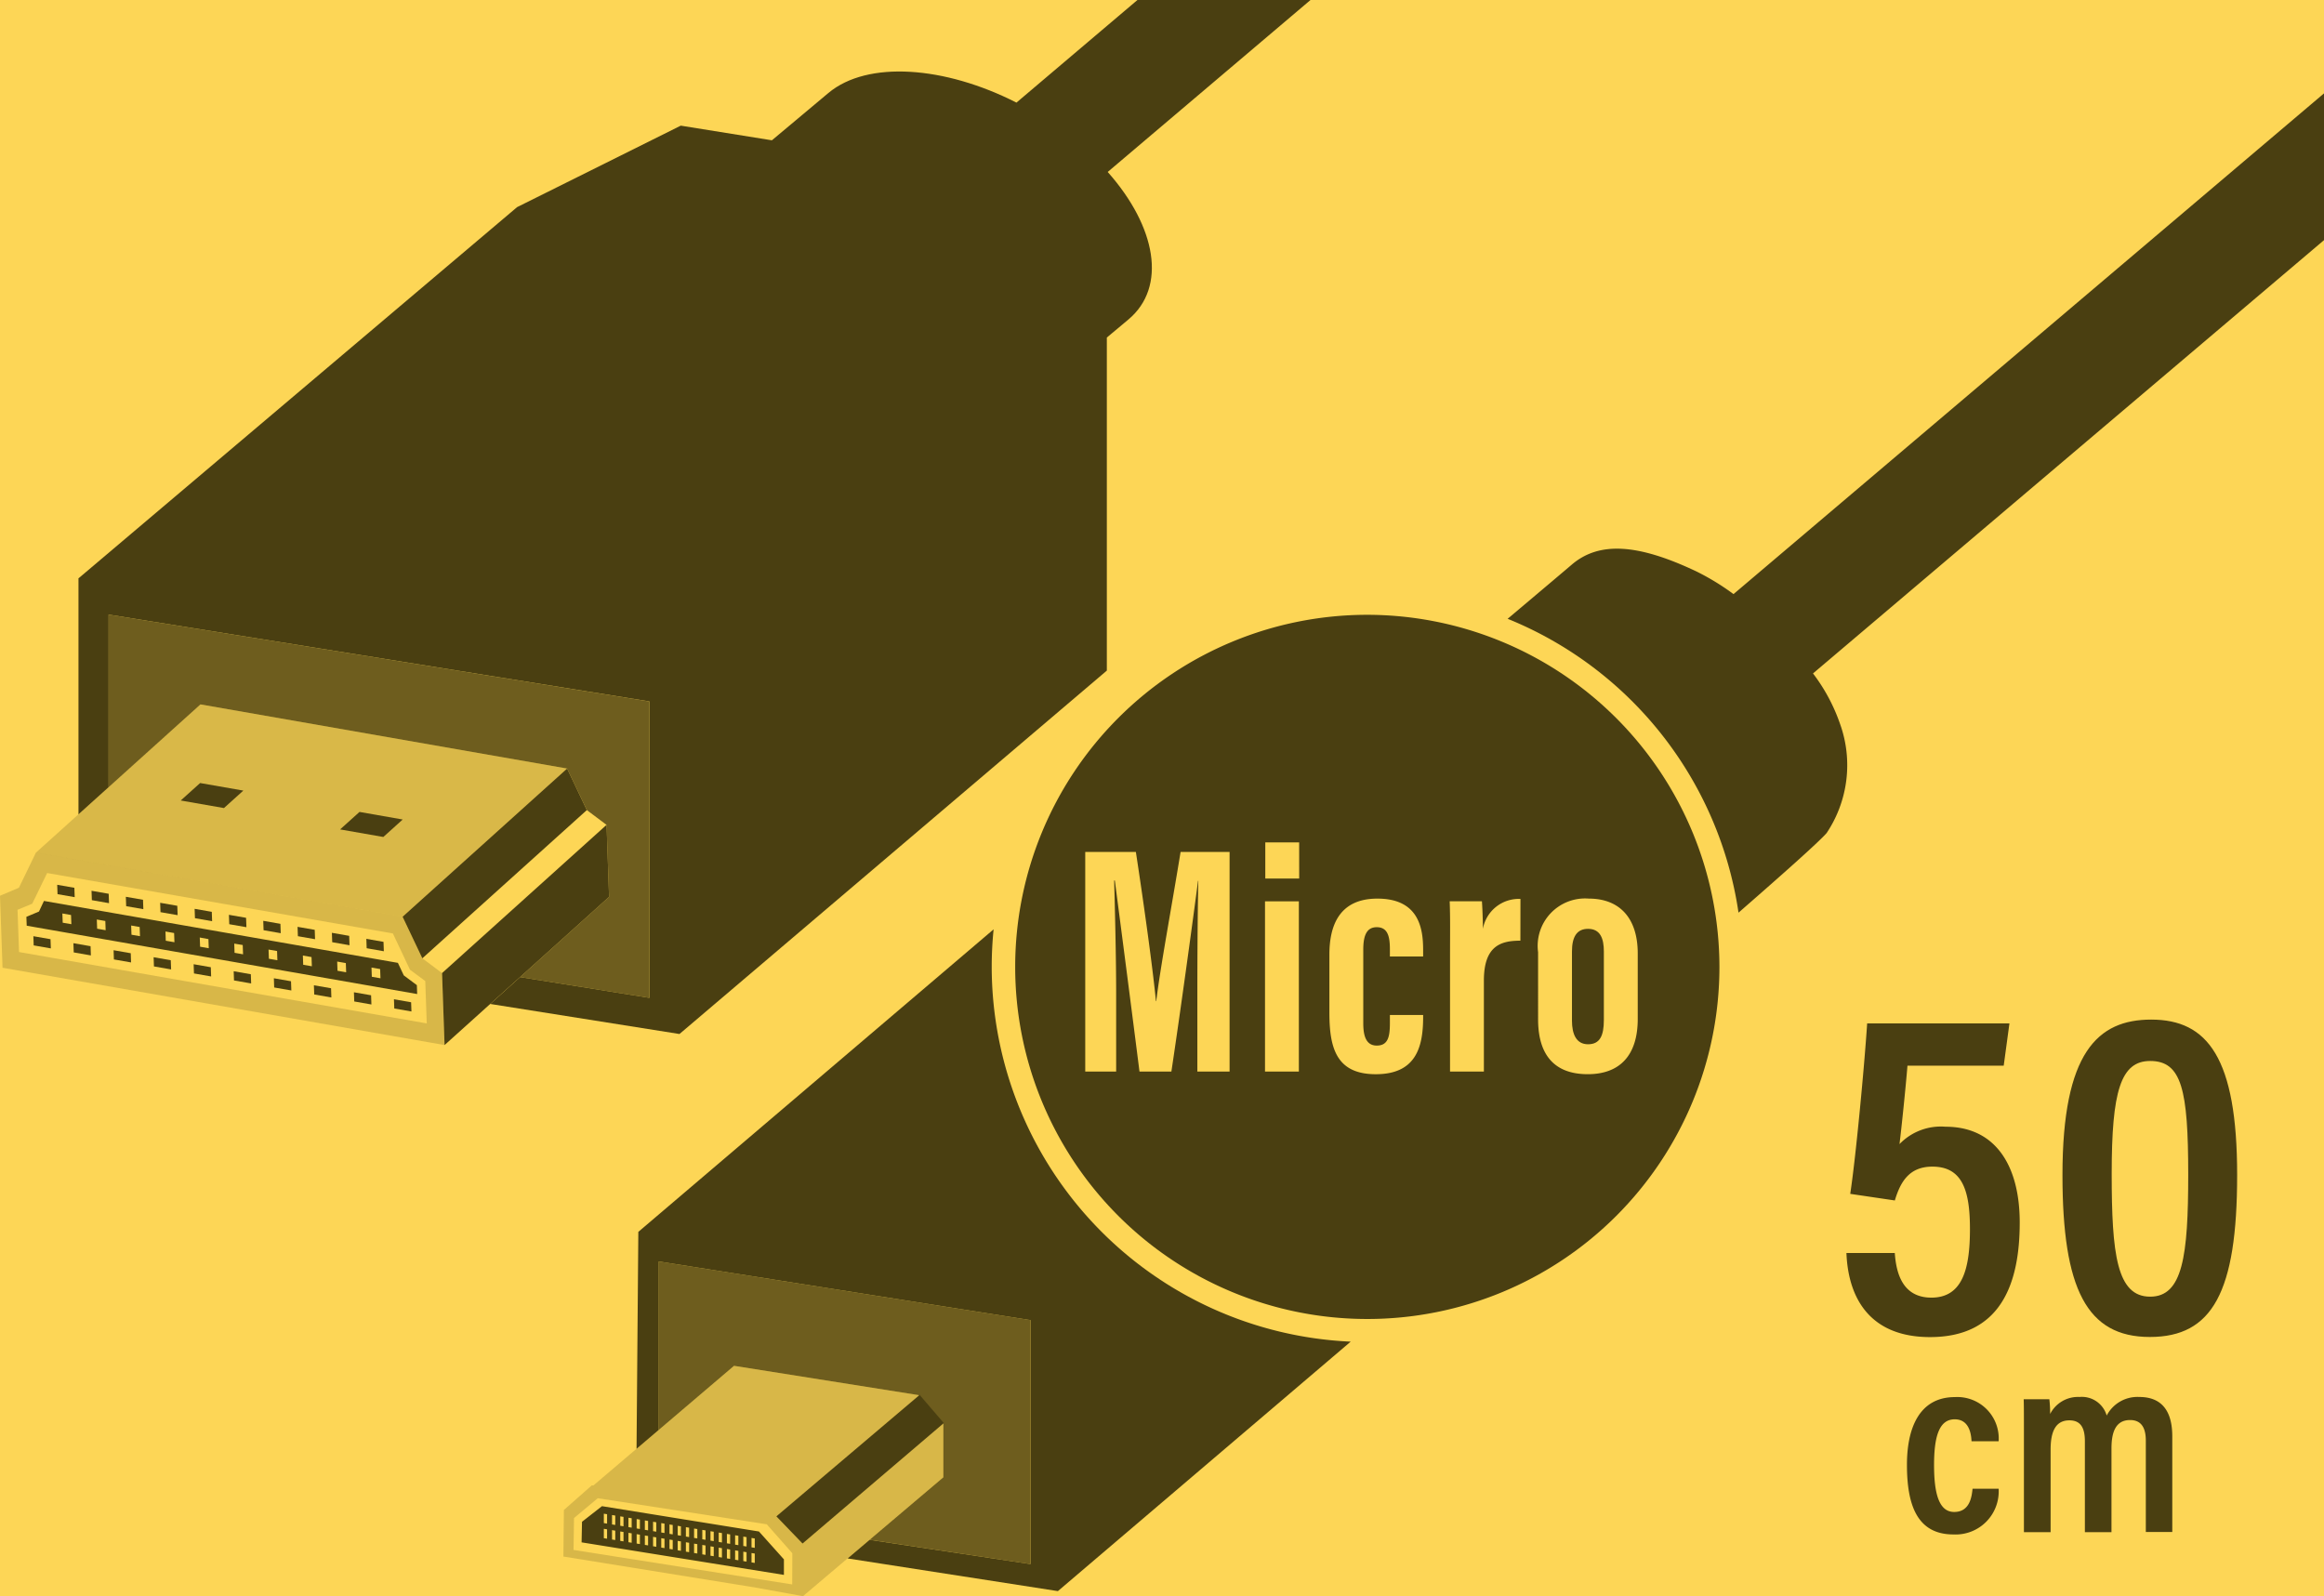 <svg xmlns="http://www.w3.org/2000/svg" viewBox="0 0 99 68">
  <title>icon-hdmi-mcr-50cm</title>
  <g id="背景">
    <rect width="99" height="68" fill="#fdd656"/>
  </g>
  <g id="レイヤー_2" data-name="レイヤー 2">
    <g>
      <path d="M85.14,63.424a1.837,1.837,0,0,1-1.926,1.947c-1.573,0-1.98-1.3-1.98-2.971,0-1.528.506-2.881,2.047-2.881A1.765,1.765,0,0,1,85.14,61.4H83.985c-.012-.219-.056-.934-.716-.934s-.88.725-.88,1.947c0,1.276.232,2,.859,2,.681,0,.748-.682.781-.99Z" fill="#4a3f11"/>
      <path d="M86.217,61.312c0-1.079,0-1.442-.01-1.7H87.3a4.992,4.992,0,0,1,.034.627,1.331,1.331,0,0,1,1.254-.725,1.1,1.1,0,0,1,1.155.792,1.476,1.476,0,0,1,1.386-.792c.77,0,1.408.384,1.408,1.682v4.071H91.41V61.378c0-.495-.154-.881-.671-.881-.594,0-.792.484-.792,1.2v3.576H88.814V61.4c0-.583-.188-.89-.66-.89-.572,0-.8.451-.8,1.243v3.52H86.217Z" fill="#4a3f11"/>
    </g>
    <g>
      <path d="M85.356,45.4h-4.1c-.079.98-.259,2.7-.339,3.341a2.446,2.446,0,0,1,1.96-.74c2.161,0,3.161,1.7,3.161,4.08,0,2.661-.84,4.882-3.821,4.882-2.48,0-3.481-1.561-3.561-3.581h2.06c.061.88.341,1.9,1.561,1.9,1.341,0,1.641-1.26,1.641-2.921,0-1.64-.321-2.66-1.6-2.66-.981,0-1.36.64-1.6,1.441l-1.9-.281c.24-1.58.6-5.42.721-7.261H85.6Z" fill="#4a3f11"/>
      <path d="M95.3,50.058c0,5-1.06,6.9-3.72,6.9-2.681,0-3.721-2.041-3.721-6.9,0-5.221,1.5-6.621,3.78-6.621C94.037,43.437,95.3,45.057,95.3,50.058ZM89.956,50c0,3.44.219,5.241,1.639,5.241,1.381,0,1.621-1.72,1.621-5.2,0-3.621-.28-4.841-1.621-4.841C90.335,45.2,89.956,46.5,89.956,50Z" fill="#4a3f11"/>
    </g>
  </g>
  <g id="レイヤー_4" data-name="レイヤー 4">
    <g>
      <path d="M17.991,40.826l.84.629.107,3.067L.108,41.228,0,38.161l.806-.341.726-1.5L17.15,39.055Zm.188,2.769-.063-1.8-.651-.483-.729-1.545L2.008,37.193,1.373,38.5l-.626.259.063,1.8L18.179,43.6" fill="#4a3f11" opacity="0.2"/>
      <g>
        <polygon points="2.152 40.012 2.166 40.404 1.435 40.276 1.422 39.884 2.152 40.012" fill="#4a3f11"/>
        <polygon points="3.858 40.31 3.871 40.703 3.141 40.575 3.127 40.182 3.858 40.31" fill="#4a3f11"/>
        <polygon points="5.57 40.61 5.583 41.002 4.852 40.874 4.839 40.482 5.57 40.61" fill="#4a3f11"/>
        <polygon points="8.98 41.206 8.994 41.599 8.263 41.471 8.249 41.078 8.98 41.206" fill="#4a3f11"/>
        <polygon points="10.685 41.505 10.699 41.897 9.968 41.769 9.955 41.377 10.685 41.505" fill="#4a3f11"/>
        <polygon points="12.397 41.804 12.411 42.196 11.68 42.069 11.666 41.676 12.397 41.804" fill="#4a3f11"/>
        <polygon points="14.103 42.102 14.116 42.495 13.386 42.367 13.372 41.975 14.103 42.102" fill="#4a3f11"/>
        <polygon points="15.808 42.401 15.822 42.793 15.091 42.665 15.077 42.273 15.808 42.401" fill="#4a3f11"/>
        <polygon points="17.513 42.699 17.527 43.091 16.796 42.964 16.782 42.571 17.513 42.699" fill="#4a3f11"/>
        <path d="M17.2,41.553l.558.417.013.378L1.138,39.437l-.014-.378.536-.225.213-.452L16.95,41.02ZM7.431,40.141l-.014-.392-.368-.065.013.393.369.064M3.04,39.373l-.014-.392-.369-.065.014.393.369.064m11.706,2.048-.014-.392-.368-.065.013.392.369.065m1.462.256-.014-.393-.369-.064.014.392.369.065m-2.923-.512-.014-.392-.369-.065.014.393.369.064M8.893,40.4l-.014-.392L8.51,39.94l.014.392.369.065m2.923.511-.013-.392-.363-.063.014.392.362.063M5.963,39.884l-.014-.392-.362-.063.014.392.362.063M4.5,39.629l-.013-.393-.363-.063.014.392.362.064m5.854,1.024-.014-.393L9.979,40.2l.013.392.363.064" fill="#4a3f11"/>
        <g>
          <polygon points="3.168 37.822 3.182 38.221 2.451 38.093 2.437 37.694 3.168 37.822" fill="#4a3f11"/>
          <polygon points="4.63 38.077 4.644 38.477 3.913 38.349 3.899 37.949 4.63 38.077" fill="#4a3f11"/>
          <polygon points="6.092 38.333 6.106 38.732 5.375 38.605 5.361 38.205 6.092 38.333" fill="#4a3f11"/>
          <polygon points="7.553 38.589 7.567 38.988 6.837 38.86 6.823 38.461 7.553 38.589" fill="#4a3f11"/>
          <polygon points="9.022 38.846 9.036 39.245 8.305 39.117 8.291 38.718 9.022 38.846" fill="#4a3f11"/>
          <polygon points="10.483 39.101 10.497 39.501 9.766 39.373 9.752 38.973 10.483 39.101" fill="#4a3f11"/>
          <polygon points="11.945 39.357 11.959 39.756 11.228 39.629 11.214 39.229 11.945 39.357" fill="#4a3f11"/>
          <polygon points="13.407 39.613 13.421 40.012 12.69 39.884 12.676 39.485 13.407 39.613" fill="#4a3f11"/>
          <polygon points="14.875 39.869 14.889 40.269 14.152 40.14 14.138 39.74 14.875 39.869" fill="#4a3f11"/>
          <polygon points="16.337 40.125 16.351 40.525 15.62 40.397 15.606 39.997 16.337 40.125" fill="#4a3f11"/>
        </g>
        <polygon points="7.275 40.908 7.289 41.3 6.558 41.172 6.544 40.78 7.275 40.908" fill="#4a3f11"/>
      </g>
      <polygon points="18.831 41.455 25.839 35.141 25.946 38.209 18.938 44.522 18.831 41.455" fill="#4a3f11"/>
      <g opacity="0">
        <polygon points="17.991 40.826 24.998 34.512 25.839 35.141 18.831 41.455 17.991 40.826" fill="#4a3f11"/>
      </g>
      <polygon points="17.15 39.055 24.158 32.742 24.998 34.512 17.991 40.826 17.15 39.055" fill="#4a3f11"/>
      <g opacity="0.2">
        <polygon points="1.532 36.323 8.54 30.009 24.158 32.742 17.15 39.055 1.532 36.323" fill="#4a3f11"/>
      </g>
      <path d="M71.383-13.193,68.241-16.78,43.3,4.371c-3.063-1.56-6.346-1.8-8.008-.412L32.882,5.977,29,5.353,22.028,8.824,3.355,24.629l-.012,0V34.692l5.2-4.683-3.917,3.53V26.182l23.039,3.7V42.511l-5.509-.885,3.793-3.417-5.064,4.562,8.06,1.28L47.15,28.569V14.38l.918-.768c1.649-1.38,1.194-3.947-.881-6.286Z" fill="#4a3f11"/>
      <polygon points="14.488 35.335 15.314 34.59 17.155 34.913 16.329 35.657 14.488 35.335" fill="#4a3f11"/>
      <polygon points="7.699 34.103 8.525 33.359 10.366 33.681 9.54 34.425 7.699 34.103" fill="#4a3f11"/>
      <polygon points="4.622 26.182 4.622 33.539 8.54 30.009 24.158 32.742 24.999 34.512 25.838 35.141 25.946 38.209 22.153 41.626 27.662 42.511 27.662 29.884 4.622 26.182" fill="#4a3f11" opacity="0.8"/>
    </g>
    <g>
      <g>
        <path d="M40.185,60.646l-1.041-1.209-7.875-1.25-5.995,5.1-.06-.01-1.193,1.052L24,66.312l8.158,1.317,2.05.371.04-.033.012,0v-.013l5.925-5.019ZM33.748,67.5l-9.316-1.469.02-1.359,1.012-.844,7.2,1.11,1.089,1.234Z" fill="#4a3f11" fill-rule="evenodd" opacity="0.2"/>
        <polygon points="34.188 65.757 33.073 64.6 39.175 59.426 40.206 60.625 34.188 65.757" fill="#4a3f11"/>
        <path d="M32.331,65.245l-6.687-1.079-.851.665-.018.877,8.619,1.386v-.662Zm-6.47.307-.138-.022v-.4l.138.022Zm0-.643-.138-.022v-.4l.138.021Zm.349.7-.138-.022,0-.4.138.022Zm0-.643-.138-.022,0-.4.138.022Zm.35.7-.138-.022v-.4l.138.022Zm0-.642L26.422,65v-.4l.138.022Zm.349.7-.138-.022,0-.4.138.022Zm0-.643-.138-.022,0-.4.138.022Zm.35.7-.138-.022v-.4l.138.022Zm0-.643-.138-.022v-.4l.138.022Zm.349.7-.138-.022,0-.4.138.021Zm0-.642-.138-.022,0-.4.138.022Zm.35.7-.138-.022v-.4l.138.022Zm0-.643-.138-.022v-.4l.138.022Zm.349.7-.138-.022,0-.4.138.022Zm0-.643-.138-.022,0-.4.138.022Zm.35.7-.138-.022v-.4l.138.022Zm0-.642-.138-.022v-.4l.138.022Zm.349.7-.138-.022,0-.4.138.022Zm0-.642-.138-.022,0-.4.138.022Zm.35.7-.138-.022v-.4l.138.022Zm0-.643-.138-.022v-.4l.138.022Zm.349.7-.138-.021,0-.4.138.022Zm0-.642-.138-.022,0-.4.138.022Zm.35.7-.138-.022v-.4l.138.022Zm0-.642-.138-.022v-.4l.138.022Zm.349.7-.138-.022v-.4l.138.022Zm0-.643-.138-.022v-.4l.138.022Zm.35.7-.138-.022v-.4l.138.022Zm0-.643-.138-.022v-.4l.138.022Zm.349.7-.138-.022v-.4l.138.022Zm0-.642-.138-.022v-.4l.138.022Zm.35.7-.138-.022v-.4l.138.022Zm0-.643-.138-.022v-.4l.138.022Zm.349.7-.138-.022v-.4l.138.022Zm0-.643-.138-.022v-.4l.138.022Zm.35.7-.138-.022v-.4l.138.022Zm0-.642-.138-.022v-.4l.138.022Z" fill="#4a3f11" fill-rule="evenodd"/>
        <polygon points="28.063 53.74 28.063 60.917 31.269 58.187 39.144 59.437 40.185 60.646 40.185 62.937 37.044 65.598 43.896 66.634 43.896 56.24 28.063 53.74" fill="#4a3f11" opacity="0.8"/>
      </g>
      <g>
        <path d="M42.246,41.192a15.914,15.914,0,0,1,.081-1.6L27.192,52.481l-.076,9.242.946-.806V53.74L43.9,56.24V66.634L37.044,65.6l-.936.793,8.957,1.392L57.538,57.157A16.007,16.007,0,0,1,42.246,41.192Z" fill="#4a3f11"/>
        <path d="M77.232,28.69l25.41-21.548L99.5,3.554,73.846,25.31a10.429,10.429,0,0,0-1.573-.962c-2.546-1.21-4.172-1.273-5.318-.293-.321.275-1.327,1.124-2.731,2.307a16.028,16.028,0,0,1,9.835,12.519c1.826-1.592,3.413-3,3.753-3.391a5.2,5.2,0,0,0,.573-4.648A7.669,7.669,0,0,0,77.232,28.69Z" fill="#4a3f11"/>
      </g>
      <g>
        <path d="M67.65,39.571c-.476,0-.686.336-.686.967v2.941c0,.575.182,1.009.686,1.009s.673-.364.673-1.037V40.538C68.323,39.978,68.169,39.571,67.65,39.571Z" fill="#4a3f11"/>
        <path d="M58.246,26.192a15,15,0,1,0,15,15A15.017,15.017,0,0,0,58.246,26.192ZM52.379,45.65H51.006V42.163c0-1.583.015-3.559.042-4.637h-.013c-.211,1.625-.729,5.421-1.135,8.124H48.541c-.308-2.437-.826-6.429-1.05-8.137h-.029c.029,1.091.085,3.207.085,4.818V45.65H46.23V36.294h2.157c.364,2.381.729,5.042.855,6.359h.013c.155-1.331.673-4.118,1.037-6.359h2.087Zm2.951,0H53.888V38.4H55.33Zm.014-8.222H53.9v-1.54h1.443Zm5.28,3.32H59.208v-.309c0-.559-.1-.938-.56-.938-.42,0-.574.337-.574.953v3.138c0,.5.1.952.574.952s.56-.364.56-.952v-.351h1.416v.1c0,1.316-.337,2.423-2.018,2.423s-1.975-1.121-1.975-2.619v-2.48c0-1.19.392-2.382,2.045-2.382,1.78,0,1.948,1.289,1.948,2.186Zm4.143-.673c-.827,0-1.555.211-1.555,1.7V45.65H61.77V40.86c0-1.2.013-1.723-.015-2.465h1.373c.014.14.042.784.042,1.176a1.553,1.553,0,0,1,1.6-1.274Zm2.87,5.688c-1.415,0-2.116-.813-2.116-2.339V40.565a2.02,2.02,0,0,1,2.158-2.283c1.3,0,2.087.813,2.087,2.34v2.787C69.766,44.964,69,45.763,67.637,45.763Z" fill="#4a3f11"/>
      </g>
    </g>
  </g>
</svg>
